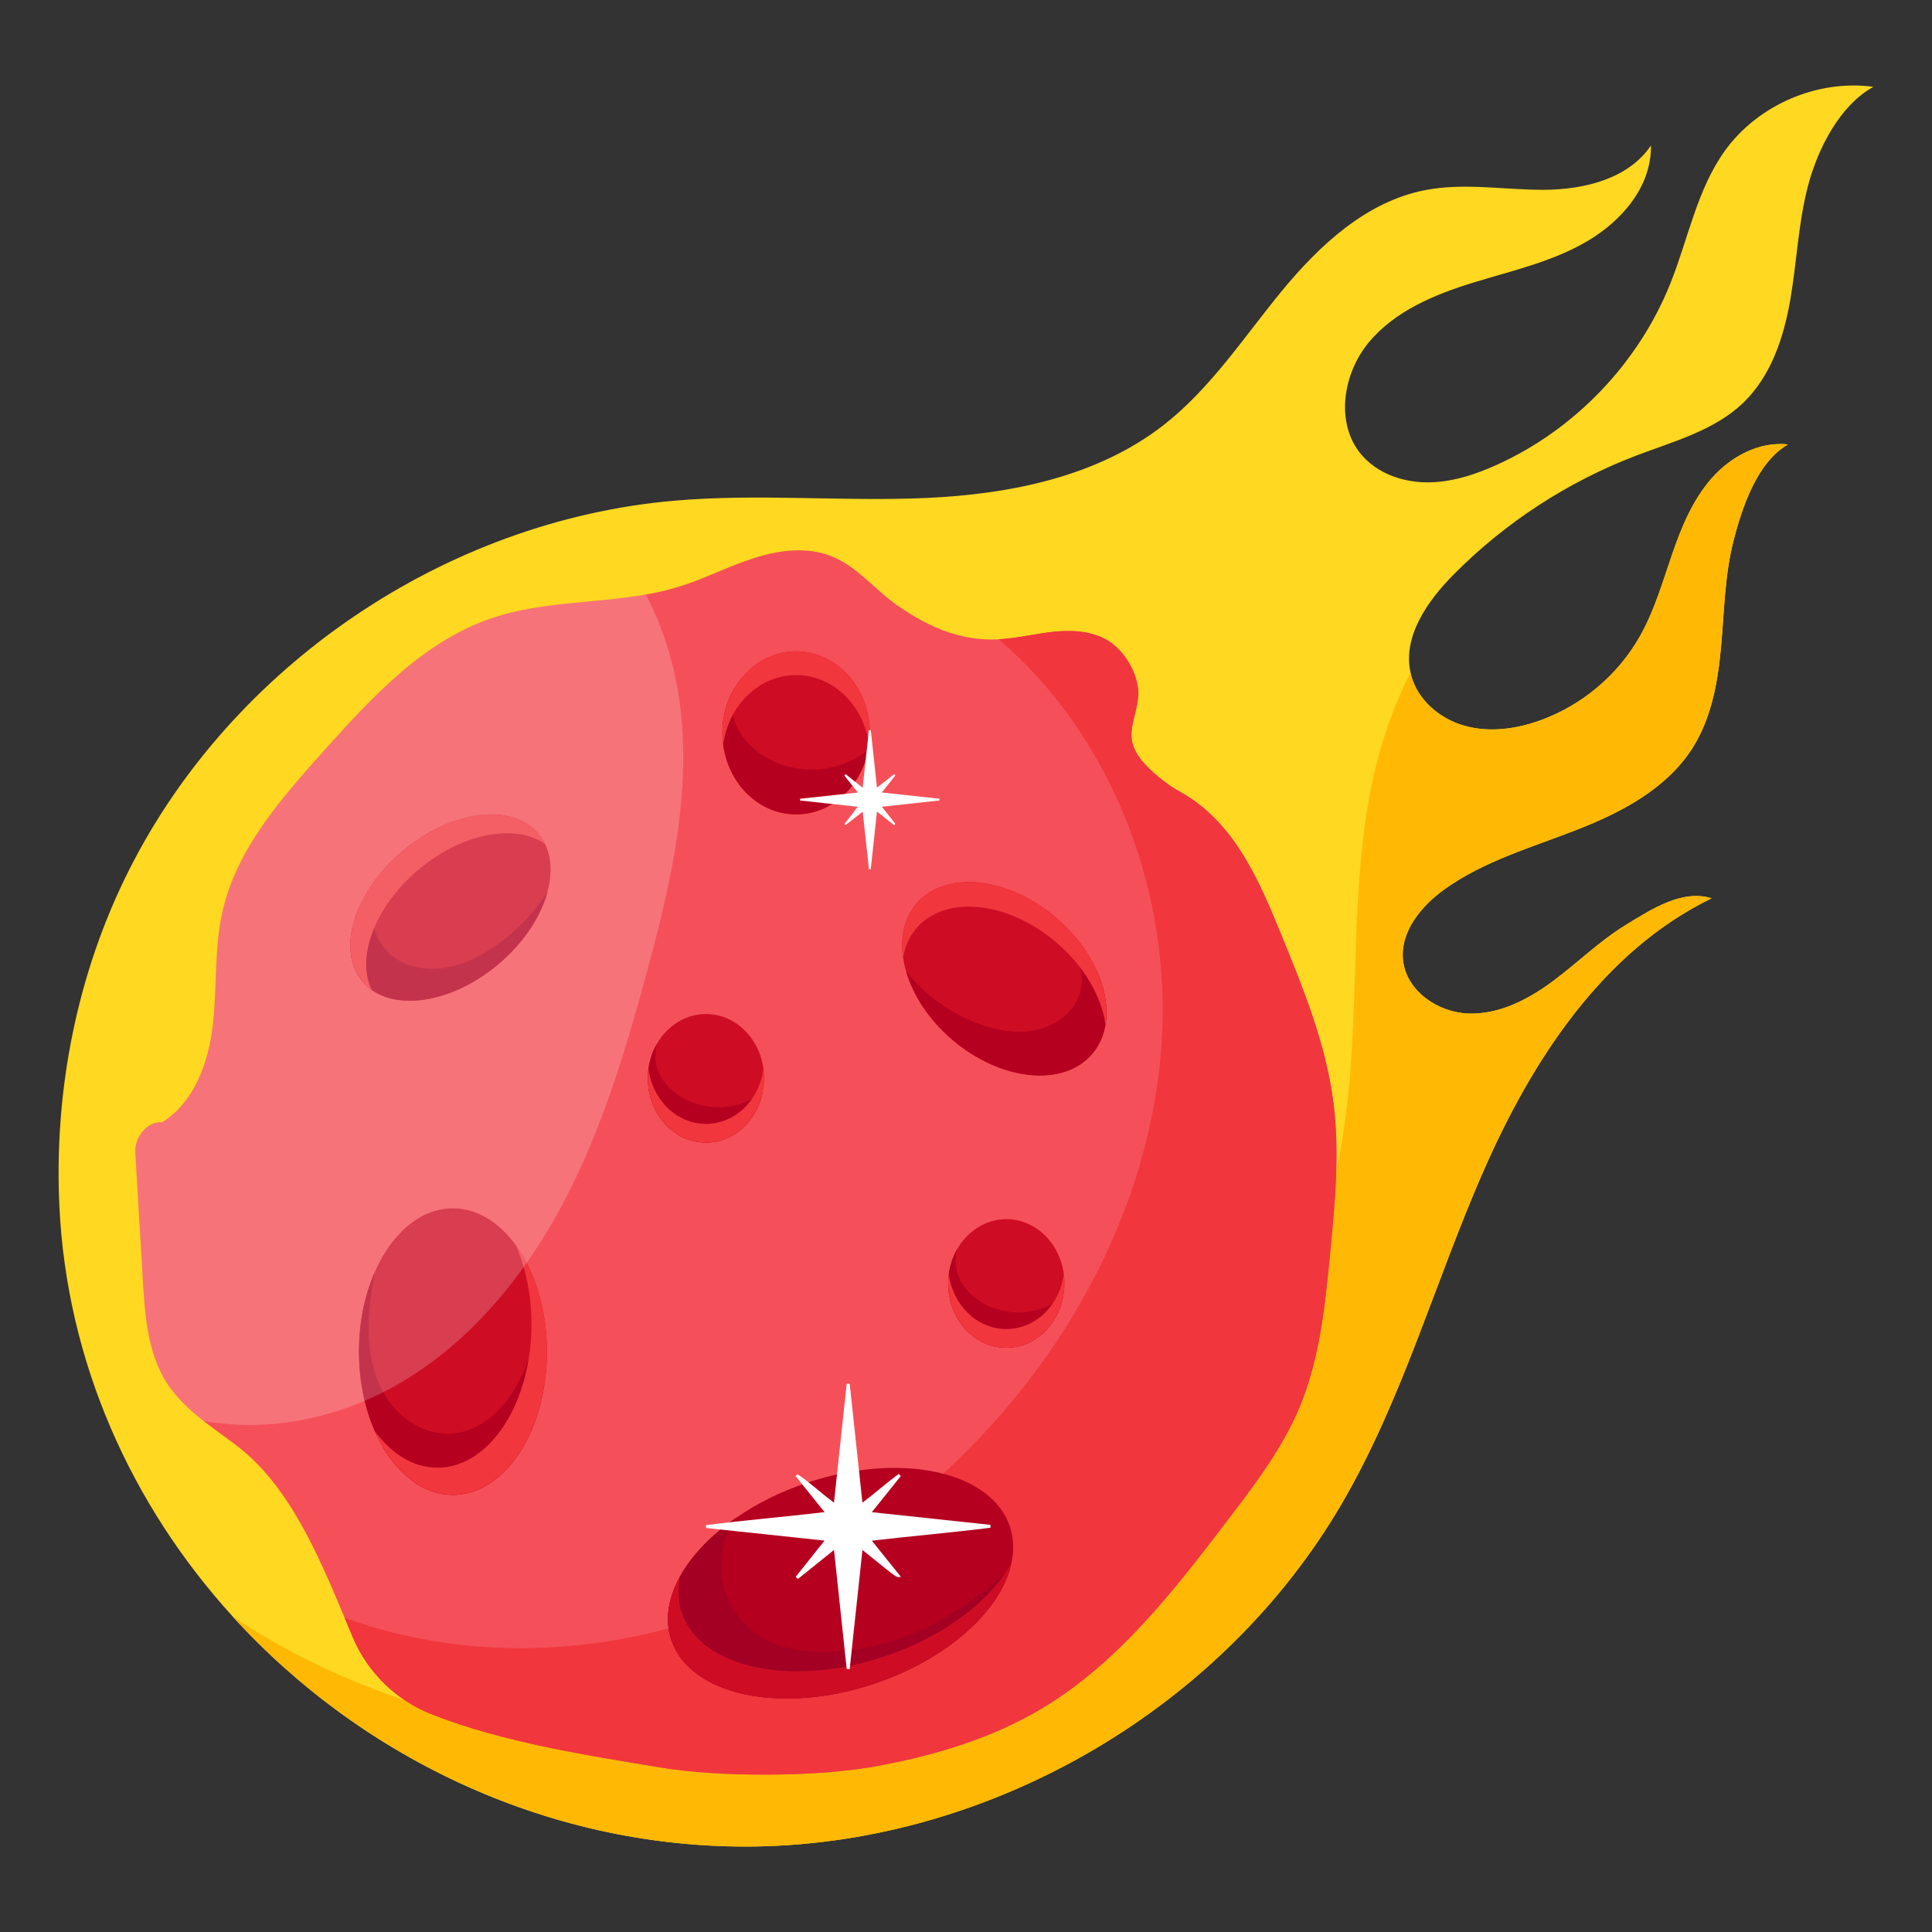 <svg id="Layer_1" enable-background="new 0 0 66 66" viewBox="0 0 66 66" xmlns="http://www.w3.org/2000/svg"><rect x="0" y="0" width="66" height="66" fill="#333333" stroke="none"/><g><path d="m64 2.965c-1.149.636-1.898 2.104-2.233 3.374-.336 1.272-.383 2.6-.607 3.897-.224 1.295-.661 2.616-1.61 3.526-.986.945-2.369 1.313-3.646 1.799-2.338.889-4.481 2.285-6.241 4.061-.9.908-1.75 2.124-1.476 3.357.006.033.014.068.023.101.226.84.98 1.478 1.82 1.713.84.237 1.746.115 2.567-.177 1.447-.515 2.695-1.571 3.442-2.911.482-.863.758-1.822 1.079-2.756.321-.935.704-1.871 1.357-2.612.653-.743 1.624-1.264 2.606-1.155-1.05.609-1.56 2.118-1.861 3.294-.301 1.173-.315 2.4-.424 3.607-.109 1.208-.327 2.446-.976 3.469-.881 1.389-2.429 2.201-3.963 2.798-1.534.599-3.15 1.06-4.49 2.015-.809.576-1.546 1.462-1.435 2.45.117 1.042 1.196 1.779 2.244 1.809 1.048.033 2.038-.484 2.88-1.11.842-.626 1.593-1.373 2.489-1.919.893-.548 1.927-1.217 2.927-.908-3.714 1.805-6.126 5.515-7.785 9.296-1.661 3.781-2.769 7.818-4.85 11.384-4.074 6.98-11.941 11.583-20.023 11.711-6.91.109-13.411-2.958-17.866-7.857-3.446-3.788-5.671-8.67-5.92-14.029-.185-3.944.603-7.944 2.382-11.474 3.522-6.989 10.811-11.929 18.607-12.612 2.865-.253 5.754.033 8.629-.095 2.874-.13 5.848-.727 8.115-2.499 1.604-1.254 2.734-2.999 4.026-4.57 1.295-1.573 2.894-3.057 4.893-3.446 1.34-.263 2.721-.004 4.088-.012 1.365-.01 2.87-.381 3.631-1.515.021 1.387-.968 2.555-2.163 3.263-1.194.708-2.577 1.013-3.905 1.422-1.328.408-2.678.97-3.567 2.038-.889 1.066-1.157 2.763-.266 3.829.535.64 1.396.949 2.231.957.836.006 1.653-.257 2.413-.603 2.666-1.208 4.833-3.475 5.92-6.192.609-1.521.906-3.199 1.861-4.531 1.132-1.571 3.16-2.446 5.078-2.186z" fill="#fed821"/><path d="m61.079 15.182c-1.05.609-1.56 2.118-1.861 3.294-.301 1.173-.315 2.4-.424 3.607-.109 1.208-.327 2.446-.976 3.469-.881 1.389-2.429 2.201-3.963 2.798-1.534.599-3.15 1.06-4.49 2.015-.809.576-1.546 1.462-1.435 2.45.117 1.042 1.196 1.779 2.244 1.809 1.048.033 2.038-.484 2.88-1.11.842-.626 1.593-1.373 2.489-1.919.893-.548 1.927-1.217 2.927-.908-3.714 1.805-6.126 5.515-7.785 9.296-1.661 3.781-2.769 7.818-4.85 11.384-4.074 6.98-11.941 11.583-20.023 11.711-6.91.109-13.411-2.958-17.866-7.857 6.505 4.335 15.149 5.406 22.471 2.61 8.185-3.127 14.381-10.949 15.546-19.634.445-3.32.208-6.703.661-10.021.243-1.785.733-3.6 1.562-5.196.006.033.014.068.023.101.226.84.98 1.478 1.82 1.713.84.237 1.746.115 2.567-.177 1.447-.515 2.695-1.571 3.442-2.911.482-.863.758-1.822 1.079-2.756.321-.935.704-1.871 1.357-2.612.653-.743 1.624-1.264 2.606-1.155z" fill="#ffb905"/><path d="m45.443 42.772c-.175 1.814-.356 3.658-1.064 5.338-.589 1.387-1.513 2.604-2.427 3.802-1.844 2.419-3.753 4.893-6.363 6.453-1.748 1.044-3.736 1.626-5.743 1.986-1.999.356-5.276.362-7.281.029-2.522-.418-5.383-.858-7.812-1.814-1.215-.478-2.188-1.422-2.697-2.625-.095-.222-.187-.447-.282-.673-.935-2.238-1.935-4.572-3.736-5.92-.36-.27-.735-.531-1.089-.813-.484-.379-.93-.795-1.26-1.311-.644-1.017-.735-2.277-.807-3.479-.086-1.457-.173-2.913-.259-4.37-.031-.519.401-1.075.92-1.037 1.097-.683 1.581-2.04 1.729-3.324.148-1.285.043-2.598.327-3.86.476-2.124 1.98-3.845 3.432-5.467 1.659-1.853 3.427-3.781 5.786-4.574 1.678-.564 3.504-.494 5.245-.803.389-.068.774-.156 1.153-.274.869-.272 1.684-.698 2.553-.974.867-.278 1.834-.395 2.674-.045.865.358 1.501 1.184 2.273 1.709 1.04.708 2.118 1.18 3.403 1.114.019-.002.039-.002.058-.004.638-.039 1.262-.204 1.9-.261.636-.058 1.315 0 1.846.358.566.383 1.037 1.229.955 1.925-.124 1.064-.786 1.579.976 2.898.161.121.336.224.511.323 1.811 1.029 2.651 3.001 3.415 4.873.758 1.855 1.521 3.736 1.774 5.725.216 1.688.054 3.401-.109 5.097z" fill="#f55059"/><path d="m45.443 42.772c-.175 1.814-.356 3.658-1.064 5.338-.589 1.387-1.513 2.604-2.427 3.802-1.844 2.419-3.753 4.893-6.363 6.453-1.748 1.044-3.736 1.626-5.743 1.986-1.999.356-5.276.362-7.281.029-2.522-.418-5.383-.858-7.812-1.814-1.215-.478-2.188-1.422-2.697-2.625-.095-.222-.187-.447-.282-.673 3.349 1.217 7.083 1.334 10.554.49 3.926-.955 7.516-3.1 10.416-5.91 4.008-3.882 6.77-9.193 6.966-14.768.175-4.955-1.851-10.046-5.593-13.242.019-.002.039-.002.058-.004.638-.039 1.262-.204 1.9-.261.636-.058 1.315 0 1.846.358.566.383 1.037 1.229.955 1.925-.124 1.064-.786 1.579.976 2.898.161.121.336.224.511.323 1.811 1.029 2.651 3.001 3.415 4.873.758 1.855 1.521 3.736 1.774 5.725.216 1.688.054 3.401-.109 5.097z" fill="#f1363e"/><path d="m18.7 30.475c-.228.842-.811 1.739-1.682 2.47-1.661 1.394-3.736 1.653-4.636.581-.527-.626-.533-1.571-.115-2.524.294-.677.803-1.361 1.492-1.939 1.661-1.394 3.736-1.653 4.636-.581.428.508.513 1.229.305 1.993z" fill="#ce0d24"/><path d="m18.7 30.475c-.228.842-.811 1.739-1.682 2.47-1.661 1.394-3.736 1.653-4.636.581-.527-.626-.533-1.571-.115-2.524l.498.111c-.109.589.189 1.21.669 1.569.482.358 1.116.471 1.711.389.593-.082 1.149-.344 1.651-.671.762-.498 1.41-1.161 1.904-1.925z" fill="#b5001f"/><path d="m18.62 28.834c-1.011-.714-2.833-.377-4.319.873-1.492 1.252-2.141 2.991-1.604 4.107-.115-.08-.222-.177-.315-.288-.9-1.07-.282-3.069 1.377-4.463 1.661-1.394 3.736-1.653 4.636-.581.091.107.167.226.224.352z" fill="#f1363e"/><path d="m18.684 46.171c0 .484-.045.951-.132 1.392-.393 2.026-1.622 3.504-3.08 3.504-1.772 0-3.209-2.192-3.209-4.895 0-.996.196-1.923.531-2.697.574-1.324 1.56-2.196 2.678-2.196 1.774 0 3.211 2.192 3.211 4.893z" fill="#ce0d24"/><path d="m18.552 47.562c-.393 2.026-1.622 3.504-3.08 3.504-1.772 0-3.209-2.192-3.209-4.895 0-.996.196-1.923.531-2.697-.119.688-.22 1.379-.202 2.077.021.838.226 1.692.729 2.365.5.671 1.328 1.132 2.163 1.054.774-.074 1.451-.587 1.902-1.221.453-.632.712-1.379.961-2.114.091.636.181 1.282.204 1.927z" fill="#b5001f"/><path d="m18.684 46.171c0 2.703-1.437 4.895-3.211 4.895-1.114 0-2.094-.865-2.67-2.178.568.778 1.32 1.25 2.143 1.25 1.772 0 3.209-2.192 3.209-4.895 0-1.007-.2-1.943-.541-2.719.657.898 1.07 2.198 1.07 3.648z" fill="#f1363e"/><path d="m26.101 36.837c0 .157-.015.313-.045.461-.19.992-.985 1.735-1.94 1.735-1.096 0-1.985-.984-1.985-2.196 0-.44.117-.851.32-1.195.354-.602.968-1.002 1.666-1.002 1.097 0 1.985.984 1.985 2.196z" fill="#ce0d24"/><path d="m26.055 37.298c-.19.992-.985 1.735-1.94 1.735-1.096 0-1.985-.984-1.985-2.196 0-.44.117-.851.32-1.195-.104.31-.084.664.042.969.17.411.516.735.911.94.508.263 1.107.341 1.664.218.36-.08.7-.242.989-.471z" fill="#b5001f"/><path d="m26.101 36.837c0 1.213-.888 2.196-1.985 2.196-1.096 0-1.985-.984-1.985-2.196 0-.109.006-.216.021-.32.14 1.062.966 1.877 1.964 1.877s1.825-.815 1.964-1.877c.015.104.021.211.021.32z" fill="#f1363e"/><path d="m36.362 43.845c0 .157-.015.313-.045.461-.19.992-.985 1.735-1.94 1.735-1.096 0-1.985-.984-1.985-2.196 0-.44.117-.851.32-1.195.354-.602.968-1.002 1.666-1.002 1.097 0 1.985.984 1.985 2.196z" fill="#ce0d24"/><path d="m36.316 44.306c-.19.992-.985 1.735-1.94 1.735-1.096 0-1.985-.984-1.985-2.196 0-.44.117-.851.32-1.195-.104.31-.084.664.042.969.17.411.516.735.911.94.508.263 1.107.341 1.664.218.36-.08.7-.242.989-.471z" fill="#b5001f"/><path d="m36.362 43.845c0 1.213-.888 2.196-1.985 2.196-1.096 0-1.985-.984-1.985-2.196 0-.109.006-.216.021-.32.14 1.062.966 1.877 1.964 1.877.998 0 1.825-.815 1.964-1.877.015.104.021.211.021.32z" fill="#f1363e"/><path d="m24.679 25.036c0-.2.019-.397.058-.585.241-1.258 1.25-2.201 2.46-2.201 1.389 0 2.518 1.247 2.518 2.785 0 .558-.148 1.079-.406 1.515-.449.764-1.227 1.27-2.112 1.27-1.392 0-2.518-1.247-2.518-2.785z" fill="#ce0d24"/><path d="m29.657 25.62c-.241 1.258-1.25 2.201-2.46 2.201-1.389 0-2.518-1.247-2.518-2.785 0-.558.148-1.079.406-1.515-.132.393-.107.842.054 1.229.216.521.655.933 1.155 1.192.644.333 1.404.432 2.11.276.457-.101.887-.307 1.254-.597z" fill="#b5001f"/><path d="m24.679 25.036c0-1.538 1.126-2.785 2.518-2.785 1.389 0 2.518 1.247 2.518 2.785 0 .138-.008.274-.027.406-.177-1.346-1.225-2.38-2.491-2.38-1.266 0-2.314 1.033-2.491 2.38-.019-.132-.027-.268-.027-.406z" fill="#f1363e"/><path d="m37.311 36.004c-.982 1.149-3.123.93-4.78-.486-.801-.683-1.342-1.523-1.577-2.336-.255-.873-.156-1.717.352-2.312.984-1.149 3.125-.933 4.782.486.615.527 1.079 1.145 1.365 1.774.488 1.062.476 2.151-.142 2.874z" fill="#ce0d24"/><path d="m37.311 36.004c-.982 1.149-3.123.93-4.78-.486-.801-.683-1.342-1.523-1.577-2.336.653.817 1.534 1.451 2.518 1.805.576.208 1.198.323 1.799.224.603-.099 1.186-.436 1.486-.967.301-.531.27-1.26-.148-1.704.292.177.576.373.844.591.488 1.062.476 2.151-.142 2.874z" fill="#b5001f"/><path d="m37.766 35c-.136-.951-.723-1.989-1.678-2.804-1.657-1.418-3.798-1.634-4.782-.486-.243.286-.393.63-.455 1.009-.103-.702.037-1.359.455-1.849.984-1.149 3.125-.933 4.782.486 1.245 1.064 1.865 2.505 1.678 3.644z" fill="#f1363e"/><path d="m34.509 53.57c-.43 1.546-2.213 3.133-4.646 3.946-3.195 1.068-6.297.397-6.931-1.497-.453-1.355.478-2.97 2.213-4.168.692-.48 1.511-.893 2.423-1.198 3.195-1.068 6.297-.397 6.931 1.497.15.453.148.935.01 1.42z" fill="#b5001f"/><path d="m34.509 53.57c-.43 1.546-2.213 3.133-4.646 3.946-3.195 1.068-6.297.397-6.931-1.497-.453-1.355.478-2.97 2.213-4.168-.403.574-.585 1.301-.494 1.999.099.764.525 1.48 1.149 1.933.873.634 2.03.72 3.102.609 2.161-.226 4.037-1.324 5.607-2.822z" fill="#a30023"/><path d="m34.554 53.391c-.34 1.604-2.166 3.281-4.691 4.125-3.195 1.068-6.297.397-6.931-1.497-.231-.685-.105-1.439.303-2.172-.091.424-.076.844.056 1.241.634 1.896 3.736 2.565 6.931 1.497 2.038-.681 3.621-1.906 4.333-3.195z" fill="#ce0d24"/><g fill="#fff"><path d="m22.083 33.266c-.725 2.666-1.532 5.334-2.816 7.781-1.287 2.446-3.086 4.681-5.451 6.112-2.044 1.235-4.537 1.811-6.867 1.377-.484-.379-.93-.795-1.26-1.311-.644-1.017-.735-2.277-.807-3.479-.086-1.457-.173-2.913-.259-4.37-.031-.519.401-1.075.92-1.037 1.097-.683 1.581-2.04 1.729-3.324.148-1.285.043-2.598.327-3.86.476-2.124 1.98-3.845 3.432-5.467 1.659-1.853 3.427-3.781 5.786-4.574 1.678-.564 3.504-.494 5.245-.803.725 1.375 1.132 2.948 1.241 4.502.202 2.853-.471 5.692-1.221 8.454z" opacity=".2"/><g><path d="m28.168 51.656c-.348-.433-.668-.832-.988-1.23.021-.022.041-.044.062-.066.427.282.798.644 1.248.971.147-1.373.291-2.716.435-4.059.034-0.0.068-0.0.102-0.0.143 1.341.287 2.682.435 4.062.437-.33.824-.678 1.242-.983.023.025.045.049.068.074-.32.398-.64.797-.99 1.233 1.375.147 2.714.29 4.053.433.001.033.001.065.002.098-1.332.169-2.672.281-4.054.443.345.429.665.827.993 1.235-.135.029-.135.029-.659-.391-.206-.165-.412-.331-.654-.526-.148 1.382-.292 2.725-.436 4.068-.034-0-.068-0-.102-.001-.143-1.342-.287-2.684-.434-4.068-.428.344-.832.669-1.236.994-.024-.026-.049-.051-.073-.077.32-.401.64-.803.986-1.237-1.378-.147-2.714-.289-4.049-.431-.001-.032-.002-.065-.003-.097 1.331-.172 2.671-.28 4.053-.445z"/><path d="m29.749 24.953c.068.637.137 1.274.21 1.954.213-.168.399-.314.585-.46.014.014.029.028.043.042-.147.185-.293.369-.464.584.686.074 1.327.143 1.969.212.001.02.001.04.002.06-.642.07-1.284.14-1.969.215.168.212.315.398.463.584-.014.015-.028.029-.042.044-.185-.145-.369-.291-.587-.462-.074.684-.143 1.326-.213 1.968-.02.001-.04.002-.06.003-.07-.643-.14-1.285-.215-1.969-.207.162-.396.31-.584.457-.014-.011-.027-.022-.041-.033.143-.186.286-.372.454-.591-.674-.074-1.32-.144-1.966-.215-.001-.02-.001-.04-.002-.059.641-.069 1.282-.138 1.973-.213-.165-.208-.313-.394-.46-.579.014-.016.028-.033.042-.049.183.146.366.292.582.464.075-.683.145-1.329.216-1.974.021.006.042.012.062.018z"/></g></g></g></svg>